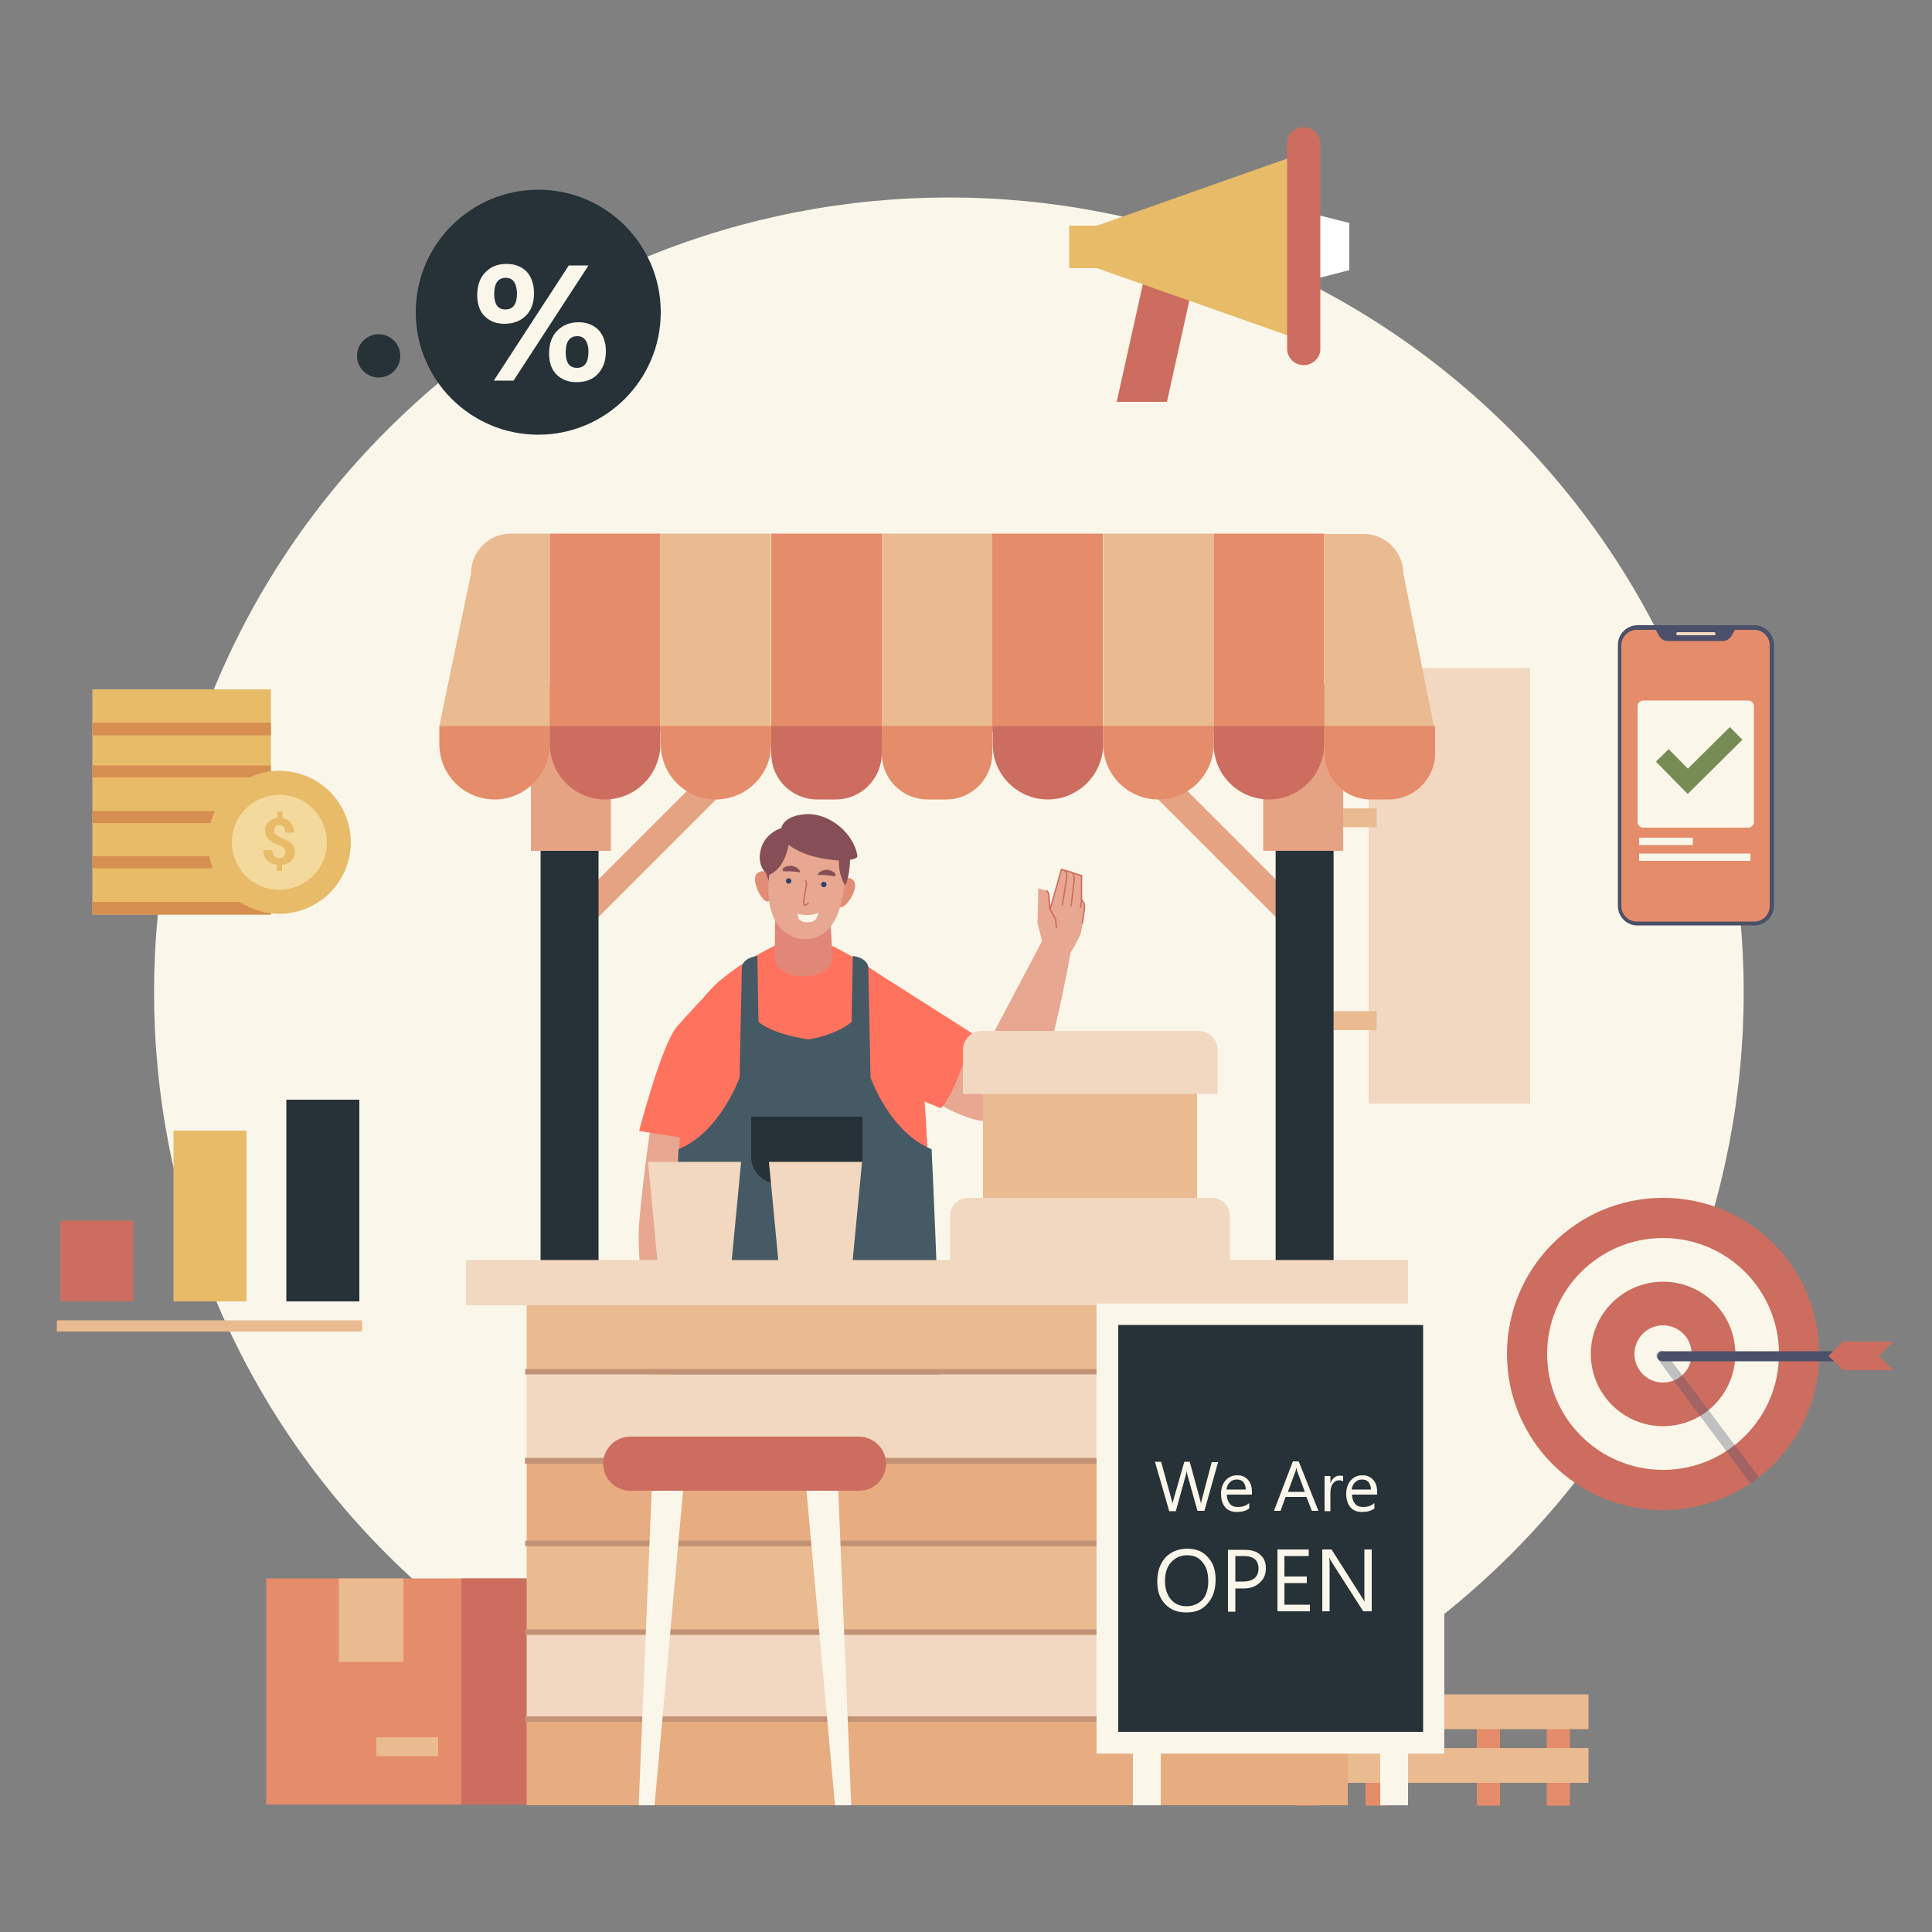 <svg xmlns="http://www.w3.org/2000/svg" xmlns:xlink="http://www.w3.org/1999/xlink" width="400pt" height="400pt" viewBox="0 0 400 400"><rect x="0" y="0" width="400" height="400" fill="#808080" stroke="none"/><defs><filter id="alpha" filterUnits="objectBoundingBox" x="0%" y="0%" width="100%" height="100%"></filter><mask id="mask0"><g filter="url(#alpha)"><rect x="0" y="0" width="400" height="400" style="fill:rgb(0%,0%,0%);fill-opacity:0.329;stroke:none;"></rect></g></mask><clipPath id="clip1"><rect x="0" y="0" width="400" height="400"></rect></clipPath><g id="surface5" clip-path="url(#clip1)"><path style=" stroke:none;fill-rule:nonzero;fill:rgb(29.02%,31.373%,41.176%);fill-opacity:1;" d="M 364.16 305.84 L 344.801 280.078 C 344.48 279.602 343.84 279.52 343.359 279.84 C 342.879 280.16 342.801 280.801 343.121 281.281 L 362.398 307.121 C 363.039 306.719 363.602 306.32 364.16 305.84 Z M 364.16 305.84 "></path></g></defs><g id="surface1"><path style=" stroke:none;fill-rule:nonzero;fill:rgb(98.039%,96.863%,91.765%);fill-opacity:1;" d="M 312.816 89.086 C 248.551 24.82 144.359 24.82 80.094 89.086 C 15.832 153.348 15.832 257.543 80.094 321.805 C 144.359 386.07 248.551 386.07 312.816 321.805 C 377.078 257.543 377.078 153.348 312.816 89.086 Z M 312.816 89.086 "></path><path style=" stroke:none;fill-rule:nonzero;fill:rgb(90.588%,65.49%,56.471%);fill-opacity:1;" d="M 136.238 225.84 C 135.602 225.68 133.121 243.359 132.32 253.359 C 131.52 263.359 136.078 287.441 136.078 287.441 C 136.078 287.441 136.078 290.879 136.719 293.039 C 137.359 295.199 141.281 298.48 141.281 297.922 C 141.281 297.441 144.078 288.398 144.078 288.398 L 142.48 284.641 L 143.121 250.559 L 147.039 232.719 Z M 136.238 225.84 "></path><path style=" stroke:none;fill-rule:nonzero;fill:rgb(100%,44.706%,36.863%);fill-opacity:1;" d="M 149.039 202.961 C 149.039 202.961 143.359 208.879 140.16 212.559 C 136.961 216.238 132.32 234.16 132.32 234.16 L 146.559 236.398 L 151.762 216.238 Z M 149.039 202.961 "></path><path style=" stroke:none;fill-rule:nonzero;fill:rgb(90.588%,65.49%,56.471%);fill-opacity:1;" d="M 192.641 227.52 C 192.641 227.52 202.16 233.762 206.398 231.762 C 210.641 229.762 210 223.602 205.441 218.961 C 200.879 214.398 195.602 211.441 195.602 211.441 Z M 192.641 227.52 "></path><path style=" stroke:none;fill-rule:nonzero;fill:rgb(90.588%,65.49%,56.471%);fill-opacity:1;" d="M 142.961 311.52 C 142.961 311.52 144.641 346.641 144.641 355.281 C 144.641 355.281 148 356.961 154.961 355.281 C 154.961 355.281 159.922 323.762 159.602 309.84 C 154.559 306.48 144.238 302.879 142.961 311.52 Z M 142.961 311.52 "></path><path style=" stroke:none;fill-rule:nonzero;fill:rgb(88.235%,52.941%,46.667%);fill-opacity:1;" d="M 143.281 322.801 C 146.719 323.68 153.359 324.961 159.039 323.359 C 159.441 317.84 159.602 313.039 159.52 309.84 C 159.359 309.762 159.199 309.68 159.121 309.602 L 142.961 311.922 C 142.961 313.039 143.121 317.199 143.281 322.801 Z M 143.281 322.801 "></path><path style=" stroke:none;fill-rule:nonzero;fill:rgb(31.765%,47.059%,63.529%);fill-opacity:1;" d="M 140.961 273.602 C 140.961 273.602 140.32 309.441 141.281 315.441 C 141.602 317.121 160.559 316.398 161.52 315.441 C 162.48 314.48 164.16 288.559 164.16 288.559 C 164.16 288.559 164.16 287.922 166.801 287.199 L 166.801 272 Z M 140.961 273.602 "></path><path style="fill:none;stroke-width:0.518;stroke-linecap:butt;stroke-linejoin:miter;stroke:rgb(15.686%,27.451%,43.137%);stroke-opacity:1;stroke-miterlimit:10;" d="M 184.102 351.602 C 184.102 351.602 183.701 359.102 176.802 361.401 " transform="matrix(0.8,0,0,0.8,0,0)"></path><path style="fill:none;stroke-width:0.518;stroke-linecap:butt;stroke-linejoin:miter;stroke:rgb(15.686%,27.451%,43.137%);stroke-opacity:1;stroke-miterlimit:10;" d="M 204.6 349.302 L 205 357.002 L 207.3 358.599 " transform="matrix(0.8,0,0,0.8,0,0)"></path><path style="fill:none;stroke-width:0.518;stroke-linecap:butt;stroke-linejoin:miter;stroke:rgb(15.686%,27.451%,43.137%);stroke-opacity:1;stroke-miterlimit:10;" d="M 205.601 359.102 C 205.601 359.102 200.801 355.601 195.601 353.101 " transform="matrix(0.8,0,0,0.8,0,0)"></path><path style="fill:none;stroke-width:0.518;stroke-linecap:butt;stroke-linejoin:miter;stroke:rgb(15.686%,27.451%,43.137%);stroke-opacity:1;stroke-miterlimit:10;" d="M 202.1 361.802 C 202.1 361.802 201.299 387.7 198.799 394.6 " transform="matrix(0.8,0,0,0.8,0,0)"></path><path style=" stroke:none;fill-rule:nonzero;fill:rgb(49.412%,60.784%,72.941%);fill-opacity:1;" d="M 139.922 313.84 C 139.922 313.84 152.879 316.078 162.559 313.84 C 162.559 313.84 162.801 316.559 162.559 318.078 C 162.078 319.84 149.602 320.801 139.922 319.039 Z M 139.922 313.84 "></path><path style=" stroke:none;fill-rule:nonzero;fill:rgb(15.686%,27.451%,43.137%);fill-opacity:1;" d="M 140.16 372.16 L 153.602 372.16 C 154.961 372.16 156.078 370.879 155.84 369.52 C 155.602 368.16 155.441 367.199 155.762 366.801 C 156.398 366.16 156.48 364.078 155.922 361.84 C 155.281 359.602 155.68 354.48 155.199 354.238 C 154.719 354 153.68 354.879 152.559 354.48 C 151.441 354.078 150.801 349.84 146.559 350.879 C 142.32 351.84 143.359 354.879 143.359 354.879 C 143.359 354.879 143.121 356.641 142.398 360.238 C 142 362.238 139.602 366 138.32 369.281 C 137.68 370.719 138.641 372.16 140.16 372.16 Z M 140.16 372.16 "></path><path style="fill:none;stroke-width:0.445;stroke-linecap:round;stroke-linejoin:round;stroke:rgb(80.392%,42.745%,37.255%);stroke-opacity:1;stroke-miterlimit:10;" d="M 182.7 413.701 C 182.7 413.701 187.402 411.802 190.498 415.601 " transform="matrix(0.8,0,0,0.8,0,0)"></path><path style=" stroke:none;fill-rule:nonzero;fill:rgb(90.588%,65.49%,56.471%);fill-opacity:1;" d="M 189.359 311.52 C 189.359 311.52 187.68 346.641 187.68 355.281 C 187.68 355.281 184.32 356.961 177.359 355.281 C 177.359 355.281 172.398 323.762 172.719 309.84 C 177.762 306.48 188 302.879 189.359 311.52 Z M 189.359 311.52 "></path><path style=" stroke:none;fill-rule:nonzero;fill:rgb(88.235%,52.941%,46.667%);fill-opacity:1;" d="M 173.281 324.559 C 176.48 325.199 182.16 325.68 188.879 323.441 C 189.039 317.68 189.199 313.281 189.281 311.922 L 172.719 314.32 C 172.879 317.199 173.039 320.719 173.281 324.559 Z M 173.281 324.559 "></path><path style=" stroke:none;fill-rule:nonzero;fill:rgb(31.765%,47.059%,63.529%);fill-opacity:1;" d="M 191.359 273.602 C 191.359 273.602 192 309.441 191.039 315.441 C 190.719 317.121 171.762 316.398 170.801 315.441 C 169.84 314.48 168.16 288.559 168.16 288.559 C 168.16 288.559 168.16 287.922 165.52 287.199 L 165.52 272 Z M 191.359 273.602 "></path><path style="fill:none;stroke-width:0.518;stroke-linecap:butt;stroke-linejoin:miter;stroke:rgb(15.686%,27.451%,43.137%);stroke-opacity:1;stroke-miterlimit:10;" d="M 231.299 351.602 C 231.299 351.602 231.699 359.102 238.599 361.401 " transform="matrix(0.8,0,0,0.8,0,0)"></path><path style="fill:none;stroke-width:0.518;stroke-linecap:butt;stroke-linejoin:miter;stroke:rgb(15.686%,27.451%,43.137%);stroke-opacity:1;stroke-miterlimit:10;" d="M 210.698 349.302 L 210.298 357.002 L 207.998 358.599 " transform="matrix(0.8,0,0,0.8,0,0)"></path><path style="fill:none;stroke-width:0.518;stroke-linecap:butt;stroke-linejoin:miter;stroke:rgb(15.686%,27.451%,43.137%);stroke-opacity:1;stroke-miterlimit:10;" d="M 209.702 359.102 C 209.702 359.102 214.502 355.601 219.702 353.101 " transform="matrix(0.8,0,0,0.8,0,0)"></path><path style="fill:none;stroke-width:0.518;stroke-linecap:butt;stroke-linejoin:miter;stroke:rgb(15.686%,27.451%,43.137%);stroke-opacity:1;stroke-miterlimit:10;" d="M 213.198 361.802 C 213.198 361.802 213.999 387.7 216.499 394.6 " transform="matrix(0.8,0,0,0.8,0,0)"></path><path style=" stroke:none;fill-rule:nonzero;fill:rgb(49.412%,60.784%,72.941%);fill-opacity:1;" d="M 192.32 313.84 C 192.32 313.84 179.359 316.078 169.68 313.84 C 169.68 313.84 169.441 316.559 169.68 318.078 C 170.16 319.84 182.641 320.801 192.32 319.039 Z M 192.32 313.84 "></path><path style=" stroke:none;fill-rule:nonzero;fill:rgb(15.686%,27.451%,43.137%);fill-opacity:1;" d="M 178.32 372.16 L 192.078 372.16 C 193.602 372.16 194.559 370.641 194 369.281 C 192.641 366 190.32 362.238 189.922 360.238 C 189.199 356.641 188.961 354.879 188.961 354.879 C 188.961 354.879 189.922 351.922 185.762 350.879 C 181.52 349.922 180.879 354.078 179.762 354.48 C 178.641 354.879 177.68 354 177.121 354.238 C 176.641 354.48 176.961 359.602 176.398 361.84 C 175.762 364.078 175.922 366.16 176.559 366.801 C 176.961 367.199 176.641 368.238 176.398 369.762 C 176.16 371.121 177.121 372.16 178.32 372.16 Z M 178.32 372.16 "></path><path style="fill:none;stroke-width:0.445;stroke-linecap:round;stroke-linejoin:round;stroke:rgb(80.392%,42.745%,37.255%);stroke-opacity:1;stroke-miterlimit:10;" d="M 232.598 413.701 C 232.598 413.701 227.9 411.802 224.8 415.601 " transform="matrix(0.8,0,0,0.8,0,0)"></path><path style=" stroke:none;fill-rule:nonzero;fill:rgb(100%,44.706%,36.863%);fill-opacity:1;" d="M 171.121 195.281 C 171.121 195.281 185.359 201.602 188.719 209.52 C 192.398 217.121 193.039 269.602 193.039 273.281 C 192.078 275.602 182.078 279.281 168.16 278.559 L 164.48 278.559 C 150.559 279.199 140.559 275.602 139.602 273.281 C 139.602 269.602 140.238 217.199 143.922 209.52 C 147.281 201.52 161.52 195.281 161.52 195.281 Z M 171.121 195.281 "></path><path style=" stroke:none;fill-rule:nonzero;fill:rgb(88.627%,55.294%,45.882%);fill-opacity:1;" d="M 159.762 181.762 C 159.762 181.762 158.48 179.441 156.801 180.801 C 155.121 182.078 158.238 187.922 159.359 186.398 C 160.48 184.801 159.762 181.762 159.762 181.762 Z M 159.762 181.762 "></path><path style=" stroke:none;fill-rule:nonzero;fill:rgb(88.627%,55.294%,45.882%);fill-opacity:1;" d="M 173.602 182.961 C 173.602 182.961 175.121 180.801 176.641 182.238 C 178.238 183.68 174.559 189.199 173.602 187.52 C 172.559 185.84 173.602 182.961 173.602 182.961 Z M 173.602 182.961 "></path><path style=" stroke:none;fill-rule:nonzero;fill:rgb(88.235%,52.941%,46.667%);fill-opacity:1;" d="M 160.48 188.879 L 160.398 198.801 C 160.398 198.801 161.359 202.32 166.641 202.16 C 171.922 202 172.398 198.48 172.398 198.48 L 171.762 187.922 Z M 160.48 188.879 "></path><path style=" stroke:none;fill-rule:nonzero;fill:rgb(90.588%,65.49%,56.471%);fill-opacity:1;" d="M 159.441 179.922 C 159.441 179.922 156.801 192.559 165.68 194.398 C 173.441 195.281 174.719 185.922 175.039 181.039 C 175.359 176.16 173.922 170.961 167.762 170.559 C 161.602 170.16 159.602 177.039 159.441 179.922 Z M 159.441 179.922 "></path><path style=" stroke:none;fill-rule:nonzero;fill:rgb(52.549%,30.98%,34.118%);fill-opacity:1;" d="M 162.238 180.398 C 162.238 180.398 164.641 180.32 165.52 180.641 C 166 180.48 165.039 179.441 164 179.281 C 163.039 179.121 161.441 179.762 162.238 180.398 Z M 162.238 180.398 "></path><path style=" stroke:none;fill-rule:nonzero;fill:rgb(52.549%,30.98%,34.118%);fill-opacity:1;" d="M 172.719 181.441 C 172.719 181.441 170.32 180.961 169.441 181.199 C 168.961 180.961 170.16 180.078 171.121 180.078 C 172.16 180.078 173.602 180.961 172.719 181.441 Z M 172.719 181.441 "></path><path style="fill:none;stroke-width:0.36;stroke-linecap:butt;stroke-linejoin:miter;stroke:rgb(80.392%,42.745%,37.255%);stroke-opacity:1;stroke-miterlimit:10;" d="M 208.398 227.798 C 208.398 227.798 208.799 228.198 208.701 229.199 C 208.501 230.2 207.7 233.701 208.101 234.102 C 208.398 234.502 209.302 233.701 209.302 233.701 " transform="matrix(0.8,0,0,0.8,0,0)"></path><path style=" stroke:none;fill-rule:nonzero;fill:rgb(15.686%,27.451%,43.137%);fill-opacity:1;" d="M 171.121 183.121 C 171.121 183.441 170.879 183.68 170.559 183.68 C 170.238 183.68 170 183.441 170 183.121 C 170 182.801 170.238 182.559 170.559 182.559 C 170.879 182.559 171.121 182.801 171.121 183.121 Z M 171.121 183.121 "></path><path style=" stroke:none;fill-rule:nonzero;fill:rgb(15.686%,27.451%,43.137%);fill-opacity:1;" d="M 163.84 182.398 C 163.84 182.719 163.602 182.961 163.281 182.961 C 162.961 182.961 162.719 182.719 162.719 182.398 C 162.719 182.078 162.961 181.84 163.281 181.84 C 163.602 181.84 163.84 182.078 163.84 182.398 Z M 163.84 182.398 "></path><path style=" stroke:none;fill-rule:nonzero;fill:rgb(98.039%,96.863%,91.765%);fill-opacity:1;" d="M 165.199 189.199 C 165.199 189.199 167.359 189.922 169.441 188.961 C 169.441 188.961 169.281 190.641 167.922 190.879 C 166.559 191.121 165.84 190.719 165.52 190.398 C 165.121 190 165.199 189.199 165.199 189.199 Z M 165.199 189.199 "></path><path style=" stroke:none;fill-rule:nonzero;fill:rgb(52.549%,30.98%,34.118%);fill-opacity:1;" d="M 163.281 174.879 C 163.281 174.879 162.641 179.68 159.281 181.121 L 159.121 182.398 L 158.641 180.801 C 158.641 180.801 156.641 179.281 157.52 175.84 C 158.398 172.398 161.762 171.441 161.762 171.441 C 161.762 171.441 162.16 168.801 166.961 168.559 C 171.762 168.32 176.801 172.559 177.52 177.199 C 177.52 177.84 176 178 176 178 C 176 178 175.922 181.762 174.961 183.281 C 174.961 183.281 173.602 181.441 173.68 178.16 C 173.602 178.16 166.801 177.84 163.281 174.879 Z M 163.281 174.879 "></path><path style=" stroke:none;fill-rule:nonzero;fill:rgb(27.059%,35.294%,39.216%);fill-opacity:1;" d="M 194.16 276.238 C 194.48 271.039 192.879 237.922 192.879 237.922 C 184.238 234.48 180.238 223.121 180.238 223.121 L 179.762 200.078 C 179.281 198.16 176.559 197.922 176.559 197.922 L 176.32 211.602 C 173.039 214.238 168.398 215.039 167.441 215.199 C 166.238 215.039 160.32 214.16 157.039 211.602 L 156.801 197.922 C 156.801 197.922 154.078 198.16 153.602 200.078 L 153.121 223.121 C 153.121 223.121 149.039 234.48 140.48 237.922 C 140.48 237.922 138.879 271.039 139.199 276.238 C 139.199 276.238 138.559 304 138.078 309.359 C 137.602 314.238 163.441 312.719 167.922 312.398 C 172.078 312.719 195.762 314.238 195.359 309.359 C 194.801 304.078 194.16 276.238 194.16 276.238 Z M 194.16 276.238 "></path><path style=" stroke:none;fill-rule:nonzero;fill:rgb(14.902%,19.608%,21.961%);fill-opacity:1;" d="M 172.961 245.121 L 161.199 245.121 C 158.078 245.121 155.52 242.559 155.52 239.441 L 155.52 231.199 L 178.559 231.199 L 178.559 239.52 C 178.641 242.641 176.078 245.121 172.961 245.121 Z M 172.961 245.121 "></path><path style=" stroke:none;fill-rule:nonzero;fill:rgb(100%,44.706%,36.863%);fill-opacity:1;" d="M 180.641 200.801 L 201.359 214 C 201.359 214 198.078 226.16 194.801 229.441 C 194.801 229.441 183.281 224.879 183.281 224.398 C 183.199 223.84 180.16 209.762 180.641 200.801 Z M 180.641 200.801 "></path><path style=" stroke:none;fill-rule:nonzero;fill:rgb(90.588%,65.49%,56.471%);fill-opacity:1;" d="M 202.48 231.762 C 202.48 231.762 208.398 233.762 212.641 229.121 C 216.879 224.559 221.68 197.121 221.68 197.121 L 215.762 194.801 L 201.84 221.199 C 201.84 221.281 197.602 227.84 202.48 231.762 Z M 202.48 231.762 "></path><path style=" stroke:none;fill-rule:nonzero;fill:rgb(90.588%,65.49%,56.471%);fill-opacity:1;" d="M 215.762 194.879 L 214.801 191.121 L 214.961 183.922 C 214.961 183.922 216.078 184.238 216.801 184.398 C 217.441 184.559 217.441 188.16 217.441 188.16 L 219.762 180 L 224 181.281 L 224 186.398 L 224.641 187.84 C 224.641 187.84 224.16 192.078 223.68 193.441 C 223.199 194.719 221.68 197.199 221.68 197.199 C 221.68 197.199 216.879 196.801 215.762 194.879 Z M 215.762 194.879 "></path><path style="fill:none;stroke-width:0.36;stroke-linecap:butt;stroke-linejoin:miter;stroke:rgb(80.392%,42.745%,37.255%);stroke-opacity:1;stroke-miterlimit:10;" d="M 270.898 230.498 C 270.898 230.498 271.602 231.299 271.499 232.002 C 271.401 232.7 271.699 235.2 271.699 235.2 L 273.198 237.9 L 273.398 240.2 " transform="matrix(0.8,0,0,0.8,0,0)"></path><path style="fill:none;stroke-width:0.36;stroke-linecap:butt;stroke-linejoin:miter;stroke:rgb(80.392%,42.745%,37.255%);stroke-opacity:1;stroke-miterlimit:10;" d="M 271.802 235.2 L 274.702 225 C 274.702 225 276.001 225.2 276.099 226.401 C 276.099 227.598 274.902 234.302 274.902 234.302 " transform="matrix(0.8,0,0,0.8,0,0)"></path><path style="fill:none;stroke-width:0.36;stroke-linecap:butt;stroke-linejoin:miter;stroke:rgb(80.392%,42.745%,37.255%);stroke-opacity:1;stroke-miterlimit:10;" d="M 275.498 225.2 L 277.5 225.801 C 277.5 225.801 278.101 226.602 277.998 227.798 C 277.9 228.999 277.202 234.502 277.202 234.502 " transform="matrix(0.8,0,0,0.8,0,0)"></path><path style="fill:none;stroke-width:0.36;stroke-linecap:butt;stroke-linejoin:miter;stroke:rgb(80.392%,42.745%,37.255%);stroke-opacity:1;stroke-miterlimit:10;" d="M 277.598 225.898 L 279.902 226.602 L 279.902 232.9 L 279.6 235 " transform="matrix(0.8,0,0,0.8,0,0)"></path><path style="fill:none;stroke-width:0.36;stroke-linecap:butt;stroke-linejoin:miter;stroke:rgb(80.392%,42.745%,37.255%);stroke-opacity:1;stroke-miterlimit:10;" d="M 279.902 232.9 C 279.902 232.9 280.801 233.701 280.698 234.702 C 280.601 235.698 280.098 238.999 280.098 238.999 " transform="matrix(0.8,0,0,0.8,0,0)"></path><path style="fill:none;stroke-width:0.36;stroke-linecap:butt;stroke-linejoin:miter;stroke:rgb(80.392%,42.745%,37.255%);stroke-opacity:1;stroke-miterlimit:10;" d="M 254.702 272.1 C 254.702 272.1 259.199 274.8 258.999 280.498 " transform="matrix(0.8,0,0,0.8,0,0)"></path><path style=" stroke:none;fill-rule:nonzero;fill:rgb(91.765%,72.941%,56.863%);fill-opacity:1;" d="M 203.52 213.441 L 247.84 213.441 L 247.84 254.641 L 203.52 254.641 Z M 203.52 213.441 "></path><path style=" stroke:none;fill-rule:nonzero;fill:rgb(94.902%,84.706%,75.294%);fill-opacity:1;" d="M 254.641 261.762 L 196.719 261.762 L 196.719 251.762 C 196.719 249.68 198.398 248 200.48 248 L 250.879 248 C 252.961 248 254.641 249.68 254.641 251.762 Z M 254.641 261.762 "></path><path style=" stroke:none;fill-rule:nonzero;fill:rgb(94.902%,84.706%,75.294%);fill-opacity:1;" d="M 252 226.48 L 199.359 226.48 L 199.359 217.359 C 199.359 215.199 201.121 213.441 203.281 213.441 L 248.16 213.441 C 250.32 213.441 252.078 215.199 252.078 217.359 L 252.078 226.48 Z M 252 226.48 "></path><path style=" stroke:none;fill-rule:nonzero;fill:rgb(94.902%,84.706%,75.294%);fill-opacity:1;" d="M 283.359 138.32 L 316.801 138.32 L 316.801 228.48 L 283.359 228.48 Z M 283.359 138.32 "></path><path style=" stroke:none;fill-rule:nonzero;fill:rgb(91.765%,72.941%,56.863%);fill-opacity:1;" d="M 273.359 209.359 L 285.039 209.359 L 285.039 213.281 L 273.359 213.281 Z M 273.359 209.359 "></path><path style=" stroke:none;fill-rule:nonzero;fill:rgb(91.765%,72.941%,56.863%);fill-opacity:1;" d="M 273.359 167.359 L 285.039 167.359 L 285.039 171.281 L 273.359 171.281 Z M 273.359 167.359 "></path><path style=" stroke:none;fill-rule:nonzero;fill:rgb(89.804%,54.902%,41.569%);fill-opacity:1;" d="M 305.762 367.121 L 310.559 367.121 L 310.559 373.84 L 305.762 373.84 Z M 305.762 367.121 "></path><path style=" stroke:none;fill-rule:nonzero;fill:rgb(89.804%,54.902%,41.569%);fill-opacity:1;" d="M 320.238 367.121 L 325.039 367.121 L 325.039 373.84 L 320.238 373.84 Z M 320.238 367.121 "></path><path style=" stroke:none;fill-rule:nonzero;fill:rgb(89.804%,54.902%,41.569%);fill-opacity:1;" d="M 268.238 367.121 L 273.039 367.121 L 273.039 373.84 L 268.238 373.84 Z M 268.238 367.121 "></path><path style=" stroke:none;fill-rule:nonzero;fill:rgb(89.804%,54.902%,41.569%);fill-opacity:1;" d="M 282.719 367.121 L 287.52 367.121 L 287.52 373.84 L 282.719 373.84 Z M 282.719 367.121 "></path><path style=" stroke:none;fill-rule:nonzero;fill:rgb(89.804%,54.902%,41.569%);fill-opacity:1;" d="M 305.762 356 L 310.559 356 L 310.559 362.719 L 305.762 362.719 Z M 305.762 356 "></path><path style=" stroke:none;fill-rule:nonzero;fill:rgb(89.804%,54.902%,41.569%);fill-opacity:1;" d="M 320.238 356 L 325.039 356 L 325.039 362.719 L 320.238 362.719 Z M 320.238 356 "></path><path style=" stroke:none;fill-rule:nonzero;fill:rgb(89.804%,54.902%,41.569%);fill-opacity:1;" d="M 268.238 356 L 273.039 356 L 273.039 362.719 L 268.238 362.719 Z M 268.238 356 "></path><path style=" stroke:none;fill-rule:nonzero;fill:rgb(89.804%,54.902%,41.569%);fill-opacity:1;" d="M 282.719 356 L 287.52 356 L 287.52 362.719 L 282.719 362.719 Z M 282.719 356 "></path><path style=" stroke:none;fill-rule:nonzero;fill:rgb(91.765%,72.941%,56.863%);fill-opacity:1;" d="M 264.32 361.922 L 328.879 361.922 L 328.879 369.121 L 264.32 369.121 Z M 264.32 361.922 "></path><path style=" stroke:none;fill-rule:nonzero;fill:rgb(91.765%,72.941%,56.863%);fill-opacity:1;" d="M 264.32 350.801 L 328.879 350.801 L 328.879 358 L 264.32 358 Z M 264.32 350.801 "></path><path style=" stroke:none;fill-rule:nonzero;fill:rgb(89.804%,54.902%,41.569%);fill-opacity:1;" d="M 55.121 326.801 L 124.16 326.801 L 124.16 373.602 L 55.121 373.602 Z M 55.121 326.801 "></path><path style=" stroke:none;fill-rule:nonzero;fill:rgb(91.765%,72.941%,56.863%);fill-opacity:1;" d="M 70.16 326.801 L 83.52 326.801 L 83.52 344.078 L 70.16 344.078 Z M 70.16 326.801 "></path><path style=" stroke:none;fill-rule:nonzero;fill:rgb(80.392%,42.745%,37.255%);fill-opacity:1;" d="M 95.52 326.801 L 124.16 326.801 L 124.16 373.602 L 95.52 373.602 Z M 95.52 326.801 "></path><path style=" stroke:none;fill-rule:nonzero;fill:rgb(91.765%,72.941%,56.863%);fill-opacity:1;" d="M 77.922 359.68 L 90.719 359.68 L 90.719 363.602 L 77.922 363.602 Z M 77.922 359.68 "></path><path style=" stroke:none;fill-rule:nonzero;fill:rgb(90.196%,63.922%,51.765%);fill-opacity:1;" d="M 150.047 155.934 L 153.949 159.836 L 122.555 191.234 L 118.652 187.328 Z M 150.047 155.934 "></path><path style=" stroke:none;fill-rule:nonzero;fill:rgb(14.902%,19.608%,21.961%);fill-opacity:1;" d="M 111.922 141.922 L 123.922 141.922 L 123.922 277.922 L 111.922 277.922 Z M 111.922 141.922 "></path><path style=" stroke:none;fill-rule:nonzero;fill:rgb(90.196%,63.922%,51.765%);fill-opacity:1;" d="M 109.922 141.922 L 126.48 141.922 L 126.48 176.16 L 109.922 176.16 Z M 109.922 141.922 "></path><path style=" stroke:none;fill-rule:nonzero;fill:rgb(90.196%,63.922%,51.765%);fill-opacity:1;" d="M 269.445 187.379 L 265.543 191.281 L 234.148 159.887 L 238.051 155.984 Z M 269.445 187.379 "></path><path style=" stroke:none;fill-rule:nonzero;fill:rgb(14.902%,19.608%,21.961%);fill-opacity:1;" d="M 276.105 277.848 L 264.105 277.848 L 264.105 141.848 L 276.105 141.848 Z M 276.105 277.848 "></path><path style=" stroke:none;fill-rule:nonzero;fill:rgb(90.196%,63.922%,51.765%);fill-opacity:1;" d="M 278.09 176.152 L 261.531 176.152 L 261.531 141.914 L 278.09 141.914 Z M 278.09 176.152 "></path><path style=" stroke:none;fill-rule:nonzero;fill:rgb(91.765%,72.941%,56.863%);fill-opacity:1;" d="M 113.84 151.602 L 90.961 150.32 L 97.52 118.719 C 97.52 114.16 101.199 110.48 105.762 110.48 L 113.84 110.48 Z M 113.84 151.602 "></path><path style=" stroke:none;fill-rule:nonzero;fill:rgb(91.765%,72.941%,56.863%);fill-opacity:1;" d="M 297.121 151.602 L 274.238 151.602 L 274.238 110.559 L 282.32 110.559 C 286.879 110.559 290.559 114.238 290.559 118.801 Z M 297.121 151.602 "></path><path style=" stroke:none;fill-rule:nonzero;fill:rgb(89.804%,54.902%,41.569%);fill-opacity:1;" d="M 113.84 110.48 L 136.719 110.48 L 136.719 151.52 L 113.84 151.52 Z M 113.84 110.48 "></path><path style=" stroke:none;fill-rule:nonzero;fill:rgb(91.765%,72.941%,56.863%);fill-opacity:1;" d="M 136.719 110.48 L 159.602 110.48 L 159.602 151.52 L 136.719 151.52 Z M 136.719 110.48 "></path><path style=" stroke:none;fill-rule:nonzero;fill:rgb(89.804%,54.902%,41.569%);fill-opacity:1;" d="M 159.68 110.48 L 182.559 110.48 L 182.559 151.52 L 159.68 151.52 Z M 159.68 110.48 "></path><path style=" stroke:none;fill-rule:nonzero;fill:rgb(91.765%,72.941%,56.863%);fill-opacity:1;" d="M 182.559 110.48 L 205.441 110.48 L 205.441 151.52 L 182.559 151.52 Z M 182.559 110.48 "></path><path style=" stroke:none;fill-rule:nonzero;fill:rgb(89.804%,54.902%,41.569%);fill-opacity:1;" d="M 205.441 110.48 L 228.32 110.48 L 228.32 151.52 L 205.441 151.52 Z M 205.441 110.48 "></path><path style=" stroke:none;fill-rule:nonzero;fill:rgb(91.765%,72.941%,56.863%);fill-opacity:1;" d="M 228.398 110.48 L 251.281 110.48 L 251.281 151.52 L 228.398 151.52 Z M 228.398 110.48 "></path><path style=" stroke:none;fill-rule:nonzero;fill:rgb(89.804%,54.902%,41.569%);fill-opacity:1;" d="M 251.281 110.48 L 274.16 110.48 L 274.16 151.52 L 251.281 151.52 Z M 251.281 110.48 "></path><path style=" stroke:none;fill-rule:nonzero;fill:rgb(89.804%,54.902%,41.569%);fill-opacity:1;" d="M 102.398 165.52 C 96.078 165.52 90.961 160.398 90.961 154.078 L 90.961 150.32 L 113.84 150.32 L 113.84 154.078 C 113.84 160.32 108.719 165.52 102.398 165.52 Z M 102.398 165.52 "></path><path style=" stroke:none;fill-rule:nonzero;fill:rgb(89.804%,54.902%,41.569%);fill-opacity:1;" d="M 287.602 165.52 L 283.762 165.52 C 278.48 165.52 274.238 161.281 274.238 156 L 274.238 150.32 L 297.121 150.32 L 297.121 156 C 297.121 161.199 292.801 165.52 287.602 165.52 Z M 287.602 165.52 "></path><path style=" stroke:none;fill-rule:nonzero;fill:rgb(80.392%,42.745%,37.255%);fill-opacity:1;" d="M 125.281 165.52 C 118.961 165.52 113.84 160.398 113.84 154.078 L 113.84 150.32 L 136.719 150.32 L 136.719 154.078 C 136.719 160.32 131.602 165.52 125.281 165.52 Z M 125.281 165.52 "></path><path style=" stroke:none;fill-rule:nonzero;fill:rgb(89.804%,54.902%,41.569%);fill-opacity:1;" d="M 148.238 165.52 C 141.922 165.52 136.801 160.398 136.801 154.078 L 136.801 150.32 L 159.68 150.32 L 159.68 154.078 C 159.68 160.32 154.559 165.52 148.238 165.52 Z M 148.238 165.52 "></path><path style=" stroke:none;fill-rule:nonzero;fill:rgb(80.392%,42.745%,37.255%);fill-opacity:1;" d="M 173.039 165.52 L 169.199 165.52 C 163.922 165.52 159.68 161.281 159.68 156 L 159.68 150.32 L 182.559 150.32 L 182.559 156 C 182.559 161.199 178.32 165.52 173.039 165.52 Z M 173.039 165.52 "></path><path style=" stroke:none;fill-rule:nonzero;fill:rgb(89.804%,54.902%,41.569%);fill-opacity:1;" d="M 195.922 165.52 L 192.078 165.52 C 186.801 165.52 182.559 161.281 182.559 156 L 182.559 150.32 L 205.441 150.32 L 205.441 156 C 205.441 161.199 201.199 165.52 195.922 165.52 Z M 195.922 165.52 "></path><path style=" stroke:none;fill-rule:nonzero;fill:rgb(80.392%,42.745%,37.255%);fill-opacity:1;" d="M 216.961 165.52 C 210.641 165.52 205.52 160.398 205.52 154.078 L 205.52 150.32 L 228.398 150.32 L 228.398 154.078 C 228.398 160.32 223.281 165.52 216.961 165.52 Z M 216.961 165.52 "></path><path style=" stroke:none;fill-rule:nonzero;fill:rgb(89.804%,54.902%,41.569%);fill-opacity:1;" d="M 239.84 165.52 C 233.52 165.52 228.398 160.398 228.398 154.078 L 228.398 150.32 L 251.281 150.32 L 251.281 154.078 C 251.281 160.32 246.16 165.52 239.84 165.52 Z M 239.84 165.52 "></path><path style=" stroke:none;fill-rule:nonzero;fill:rgb(80.392%,42.745%,37.255%);fill-opacity:1;" d="M 262.719 165.52 C 256.398 165.52 251.281 160.398 251.281 154.078 L 251.281 150.32 L 274.16 150.32 L 274.16 154.078 C 274.16 160.32 269.039 165.52 262.719 165.52 Z M 262.719 165.52 "></path><path style=" stroke:none;fill-rule:nonzero;fill:rgb(91.765%,72.941%,56.863%);fill-opacity:1;" d="M 109.039 266.719 L 279.039 266.719 L 279.039 284.559 L 109.039 284.559 Z M 109.039 266.719 "></path><path style=" stroke:none;fill-rule:nonzero;fill:rgb(94.902%,84.706%,75.294%);fill-opacity:1;" d="M 109.039 284.559 L 279.039 284.559 L 279.039 302.398 L 109.039 302.398 Z M 109.039 284.559 "></path><path style=" stroke:none;fill-rule:nonzero;fill:rgb(94.902%,84.706%,75.294%);fill-opacity:1;" d="M 109.039 338.078 L 279.039 338.078 L 279.039 355.922 L 109.039 355.922 Z M 109.039 338.078 "></path><path style=" stroke:none;fill-rule:nonzero;fill:rgb(90.588%,67.451%,50.196%);fill-opacity:1;" d="M 109.039 355.922 L 279.039 355.922 L 279.039 373.762 L 109.039 373.762 Z M 109.039 355.922 "></path><path style=" stroke:none;fill-rule:nonzero;fill:rgb(91.765%,72.941%,56.863%);fill-opacity:1;" d="M 109.039 320.078 L 279.039 320.078 L 279.039 337.922 L 109.039 337.922 Z M 109.039 320.078 "></path><path style=" stroke:none;fill-rule:nonzero;fill:rgb(90.588%,67.451%,50.196%);fill-opacity:1;" d="M 109.039 302.398 L 279.039 302.398 L 279.039 320.238 L 109.039 320.238 Z M 109.039 302.398 "></path><path style=" stroke:none;fill-rule:nonzero;fill:rgb(76.471%,57.255%,46.275%);fill-opacity:1;" d="M 108.719 283.441 L 278.719 283.441 L 278.719 284.559 L 108.719 284.559 Z M 108.719 283.441 "></path><path style=" stroke:none;fill-rule:nonzero;fill:rgb(76.471%,57.255%,46.275%);fill-opacity:1;" d="M 108.719 301.84 L 278.719 301.84 L 278.719 302.961 L 108.719 302.961 Z M 108.719 301.84 "></path><path style=" stroke:none;fill-rule:nonzero;fill:rgb(76.471%,57.255%,46.275%);fill-opacity:1;" d="M 108.719 301.922 L 278.719 301.922 L 278.719 303.039 L 108.719 303.039 Z M 108.719 301.922 "></path><path style=" stroke:none;fill-rule:nonzero;fill:rgb(76.471%,57.255%,46.275%);fill-opacity:1;" d="M 108.719 318.961 L 278.719 318.961 L 278.719 320.078 L 108.719 320.078 Z M 108.719 318.961 "></path><path style=" stroke:none;fill-rule:nonzero;fill:rgb(76.471%,57.255%,46.275%);fill-opacity:1;" d="M 108.719 337.359 L 278.719 337.359 L 278.719 338.48 L 108.719 338.48 Z M 108.719 337.359 "></path><path style=" stroke:none;fill-rule:nonzero;fill:rgb(76.471%,57.255%,46.275%);fill-opacity:1;" d="M 108.719 355.359 L 278.719 355.359 L 278.719 356.48 L 108.719 356.48 Z M 108.719 355.359 "></path><path style=" stroke:none;fill-rule:nonzero;fill:rgb(94.902%,84.706%,75.294%);fill-opacity:1;" d="M 96.48 260.879 L 291.52 260.879 L 291.52 270.238 L 96.48 270.238 Z M 96.48 260.879 "></path><path style=" stroke:none;fill-rule:nonzero;fill:rgb(98.039%,96.863%,91.765%);fill-opacity:1;" d="M 299.02 269.875 L 299.02 363.074 L 227.02 363.074 L 227.02 269.875 Z M 299.02 269.875 "></path><path style=" stroke:none;fill-rule:nonzero;fill:rgb(14.902%,19.608%,21.961%);fill-opacity:1;" d="M 231.52 274.32 L 294.641 274.32 L 294.641 358.559 L 231.52 358.559 Z M 231.52 274.32 "></path><path style=" stroke:none;fill-rule:nonzero;fill:rgb(98.039%,96.863%,91.765%);fill-opacity:1;" d="M 245.602 333.84 C 243.762 333.84 242.32 333.281 241.199 332.078 C 240.078 330.879 239.602 329.359 239.602 327.441 C 239.602 325.359 240.16 323.762 241.281 322.48 C 242.398 321.281 243.922 320.641 245.84 320.641 C 247.602 320.641 249.039 321.199 250.078 322.398 C 251.199 323.602 251.68 325.121 251.68 327.039 C 251.68 329.121 251.121 330.801 250 332 C 248.961 333.281 247.52 333.84 245.602 333.84 Z M 245.762 322 C 244.398 322 243.359 322.48 242.48 323.441 C 241.602 324.398 241.199 325.68 241.199 327.281 C 241.199 328.879 241.602 330.16 242.398 331.121 C 243.199 332.078 244.32 332.559 245.602 332.559 C 247.039 332.559 248.078 332.078 248.961 331.199 C 249.762 330.32 250.16 328.961 250.16 327.359 C 250.16 325.68 249.762 324.32 248.961 323.441 C 248.16 322.398 247.121 322 245.762 322 Z M 245.762 322 "></path><path style=" stroke:none;fill-rule:nonzero;fill:rgb(98.039%,96.863%,91.765%);fill-opacity:1;" d="M 255.762 328.801 L 255.762 333.68 L 254.238 333.68 L 254.238 320.879 L 257.762 320.879 C 259.121 320.879 260.16 321.199 260.961 321.922 C 261.762 322.641 262.078 323.52 262.078 324.719 C 262.078 325.922 261.68 326.961 260.801 327.68 C 260 328.48 258.801 328.879 257.441 328.879 L 255.762 328.879 Z M 255.762 322.16 L 255.762 327.441 L 257.359 327.441 C 258.398 327.441 259.199 327.199 259.762 326.719 C 260.32 326.238 260.559 325.602 260.559 324.719 C 260.559 323.039 259.52 322.16 257.52 322.16 Z M 255.762 322.16 "></path><path style=" stroke:none;fill-rule:nonzero;fill:rgb(98.039%,96.863%,91.765%);fill-opacity:1;" d="M 271.281 333.602 L 264.48 333.602 L 264.48 320.801 L 270.961 320.801 L 270.961 322.16 L 265.922 322.16 L 265.922 326.398 L 270.559 326.398 L 270.559 327.762 L 265.922 327.762 L 265.922 332.238 L 271.199 332.238 L 271.199 333.602 Z M 271.281 333.602 "></path><path style=" stroke:none;fill-rule:nonzero;fill:rgb(98.039%,96.863%,91.765%);fill-opacity:1;" d="M 284.078 333.602 L 282.238 333.602 L 275.68 323.359 C 275.52 323.121 275.359 322.801 275.281 322.559 L 275.199 322.559 C 275.281 322.801 275.281 323.441 275.281 324.32 L 275.281 333.602 L 273.762 333.602 L 273.762 320.801 L 275.68 320.801 L 282.078 330.879 C 282.32 331.281 282.559 331.602 282.559 331.762 C 282.48 331.359 282.48 330.801 282.48 329.84 L 282.48 320.801 L 284 320.801 L 284 333.602 Z M 284.078 333.602 "></path><path style=" stroke:none;fill-rule:nonzero;fill:rgb(98.039%,96.863%,91.765%);fill-opacity:1;" d="M 252.238 302.559 L 249.359 312.801 L 247.922 312.801 L 245.84 305.359 C 245.762 305.039 245.68 304.719 245.68 304.32 C 245.68 304.641 245.602 305.039 245.52 305.359 L 243.441 312.879 L 242.078 312.879 L 239.121 302.641 L 240.398 302.641 L 242.559 310.48 C 242.641 310.801 242.719 311.121 242.719 311.52 C 242.719 311.281 242.801 310.961 242.961 310.48 L 245.199 302.641 L 246.32 302.641 L 248.48 310.559 C 248.559 310.801 248.641 311.121 248.641 311.52 C 248.641 311.281 248.719 310.961 248.801 310.559 L 250.879 302.719 L 252.238 302.719 Z M 252.238 302.559 "></path><path style=" stroke:none;fill-rule:nonzero;fill:rgb(98.039%,96.863%,91.765%);fill-opacity:1;" d="M 259.121 309.441 L 254 309.441 C 254 310.238 254.238 310.879 254.641 311.359 C 255.039 311.84 255.602 312 256.398 312 C 257.199 312 258 311.762 258.641 311.199 L 258.641 312.32 C 258 312.801 257.121 313.039 256.078 313.039 C 255.039 313.039 254.238 312.719 253.68 312.078 C 253.121 311.441 252.801 310.48 252.801 309.281 C 252.801 308.16 253.121 307.199 253.762 306.48 C 254.398 305.762 255.199 305.441 256.16 305.441 C 257.121 305.441 257.84 305.762 258.398 306.398 C 258.961 307.039 259.199 307.84 259.199 308.961 L 259.199 309.441 Z M 257.922 308.48 C 257.922 307.84 257.762 307.281 257.441 306.879 C 257.121 306.48 256.641 306.32 256.078 306.32 C 255.52 306.32 255.039 306.48 254.641 306.879 C 254.238 307.281 254 307.762 253.922 308.398 L 257.922 308.398 Z M 257.922 308.48 "></path><path style=" stroke:none;fill-rule:nonzero;fill:rgb(98.039%,96.863%,91.765%);fill-opacity:1;" d="M 272.961 312.801 L 271.602 312.801 L 270.48 309.922 L 266.16 309.922 L 265.121 312.801 L 263.762 312.801 L 267.68 302.559 L 268.879 302.559 Z M 270.16 308.879 L 268.559 304.559 C 268.48 304.398 268.48 304.16 268.398 303.84 C 268.32 304.16 268.32 304.32 268.238 304.559 L 266.641 308.879 Z M 270.16 308.879 "></path><path style=" stroke:none;fill-rule:nonzero;fill:rgb(98.039%,96.863%,91.765%);fill-opacity:1;" d="M 278.078 306.719 C 277.84 306.559 277.602 306.48 277.199 306.48 C 276.719 306.48 276.32 306.719 275.922 307.199 C 275.602 307.68 275.441 308.32 275.441 309.121 L 275.441 312.879 L 274.238 312.879 L 274.238 305.602 L 275.441 305.602 L 275.441 307.121 C 275.602 306.641 275.84 306.238 276.238 305.922 C 276.641 305.602 276.961 305.52 277.359 305.52 C 277.68 305.52 277.922 305.52 278.078 305.602 Z M 278.078 306.719 "></path><path style=" stroke:none;fill-rule:nonzero;fill:rgb(98.039%,96.863%,91.765%);fill-opacity:1;" d="M 285.039 309.441 L 279.922 309.441 C 279.922 310.238 280.16 310.879 280.559 311.359 C 280.961 311.84 281.52 312 282.32 312 C 283.121 312 283.922 311.762 284.559 311.199 L 284.559 312.32 C 283.922 312.801 283.039 313.039 282 313.039 C 280.961 313.039 280.16 312.719 279.602 312.078 C 279.039 311.441 278.719 310.48 278.719 309.281 C 278.719 308.16 279.039 307.199 279.68 306.48 C 280.32 305.762 281.121 305.441 282.078 305.441 C 283.039 305.441 283.762 305.762 284.32 306.398 C 284.879 307.039 285.121 307.84 285.121 308.961 L 285.121 309.441 Z M 283.84 308.48 C 283.84 307.84 283.68 307.281 283.359 306.879 C 283.039 306.48 282.559 306.32 282 306.32 C 281.441 306.32 280.961 306.48 280.559 306.879 C 280.16 307.281 279.922 307.762 279.84 308.398 L 283.84 308.398 Z M 283.84 308.48 "></path><path style=" stroke:none;fill-rule:nonzero;fill:rgb(98.039%,96.863%,91.765%);fill-opacity:1;" d="M 234.559 360.961 L 240.32 360.961 L 240.32 373.762 L 234.559 373.762 Z M 234.559 360.961 "></path><path style=" stroke:none;fill-rule:nonzero;fill:rgb(98.039%,96.863%,91.765%);fill-opacity:1;" d="M 285.762 360.961 L 291.52 360.961 L 291.52 373.762 L 285.762 373.762 Z M 285.762 360.961 "></path><path style=" stroke:none;fill-rule:nonzero;fill:rgb(98.039%,96.863%,91.765%);fill-opacity:1;" d="M 166.719 305.84 L 172.879 373.762 L 176.238 373.762 L 173.441 305.84 Z M 166.719 305.84 "></path><path style=" stroke:none;fill-rule:nonzero;fill:rgb(98.039%,96.863%,91.765%);fill-opacity:1;" d="M 141.68 305.84 L 135.52 373.762 L 132.238 373.762 L 135.039 305.84 Z M 141.68 305.84 "></path><path style=" stroke:none;fill-rule:nonzero;fill:rgb(80.392%,42.745%,37.255%);fill-opacity:1;" d="M 177.84 308.641 L 130.48 308.641 C 127.441 308.641 124.879 306.16 124.879 303.039 C 124.879 300 127.359 297.441 130.48 297.441 L 177.84 297.441 C 180.879 297.441 183.441 299.922 183.441 303.039 C 183.441 306.16 180.961 308.641 177.84 308.641 Z M 177.84 308.641 "></path><path style=" stroke:none;fill-rule:nonzero;fill:rgb(80.392%,42.745%,37.255%);fill-opacity:1;" d="M 376.641 280.32 C 376.641 298.168 362.168 312.641 344.32 312.641 C 326.469 312.641 312 298.168 312 280.32 C 312 262.469 326.469 248 344.32 248 C 362.168 248 376.641 262.469 376.641 280.32 Z M 376.641 280.32 "></path><path style=" stroke:none;fill-rule:nonzero;fill:rgb(98.039%,96.863%,91.765%);fill-opacity:1;" d="M 368.32 280.32 C 368.32 293.574 357.574 304.32 344.32 304.32 C 331.066 304.32 320.32 293.574 320.32 280.32 C 320.32 267.066 331.066 256.32 344.32 256.32 C 357.574 256.32 368.32 267.066 368.32 280.32 Z M 368.32 280.32 "></path><path style=" stroke:none;fill-rule:nonzero;fill:rgb(80.392%,42.745%,37.255%);fill-opacity:1;" d="M 359.281 280.32 C 359.281 288.582 352.582 295.281 344.32 295.281 C 336.059 295.281 329.359 288.582 329.359 280.32 C 329.359 272.059 336.059 265.359 344.32 265.359 C 352.582 265.359 359.281 272.059 359.281 280.32 Z M 359.281 280.32 "></path><path style=" stroke:none;fill-rule:nonzero;fill:rgb(98.039%,96.863%,91.765%);fill-opacity:1;" d="M 350.238 280.32 C 350.238 283.602 347.602 286.238 344.32 286.238 C 341.039 286.238 338.398 283.602 338.398 280.32 C 338.398 277.039 341.039 274.398 344.32 274.398 C 347.602 274.398 350.238 277.039 350.238 280.32 Z M 350.238 280.32 "></path><use xlink:href="#surface5" mask="url(#mask0)"></use><path style=" stroke:none;fill-rule:nonzero;fill:rgb(29.02%,31.373%,41.176%);fill-opacity:1;" d="M 384.078 281.84 L 344.16 281.84 C 343.602 281.84 343.121 281.359 343.121 280.801 C 343.121 280.238 343.602 279.762 344.16 279.762 L 384.078 279.762 C 384.641 279.762 385.121 280.238 385.121 280.801 C 385.121 281.359 384.641 281.84 384.078 281.84 Z M 384.078 281.84 "></path><path style=" stroke:none;fill-rule:nonzero;fill:rgb(80.392%,42.745%,37.255%);fill-opacity:1;" d="M 392 277.762 L 381.602 277.762 L 378.641 280.641 L 378.559 280.641 L 378.641 280.719 L 378.559 280.801 L 378.641 280.801 L 381.602 283.68 L 392 283.68 L 389.039 280.719 Z M 392 277.762 "></path><path style=" stroke:none;fill-rule:nonzero;fill:rgb(80.392%,42.745%,37.255%);fill-opacity:1;" d="M 12.48 252.719 L 27.602 252.719 L 27.602 269.441 L 12.48 269.441 Z M 12.48 252.719 "></path><path style=" stroke:none;fill-rule:nonzero;fill:rgb(90.588%,73.333%,40.784%);fill-opacity:1;" d="M 35.922 234.078 L 51.039 234.078 L 51.039 269.441 L 35.922 269.441 Z M 35.922 234.078 "></path><path style=" stroke:none;fill-rule:nonzero;fill:rgb(14.902%,19.608%,21.961%);fill-opacity:1;" d="M 59.281 227.68 L 74.398 227.68 L 74.398 269.441 L 59.281 269.441 Z M 59.281 227.68 "></path><path style=" stroke:none;fill-rule:nonzero;fill:rgb(91.765%,72.941%,56.863%);fill-opacity:1;" d="M 11.762 273.359 L 74.961 273.359 L 74.961 275.68 L 11.762 275.68 Z M 11.762 273.359 "></path><path style=" stroke:none;fill-rule:nonzero;fill:rgb(90.588%,73.333%,40.784%);fill-opacity:1;" d="M 19.121 151.52 L 56.078 151.52 L 56.078 161.121 L 19.121 161.121 Z M 19.121 151.52 "></path><path style=" stroke:none;fill-rule:nonzero;fill:rgb(83.922%,56.078%,31.373%);fill-opacity:1;" d="M 19.121 158.48 L 56.078 158.48 L 56.078 161.121 L 19.121 161.121 Z M 19.121 158.48 "></path><path style=" stroke:none;fill-rule:nonzero;fill:rgb(90.588%,73.333%,40.784%);fill-opacity:1;" d="M 19.121 142.719 L 56.078 142.719 L 56.078 152.32 L 19.121 152.32 Z M 19.121 142.719 "></path><path style=" stroke:none;fill-rule:nonzero;fill:rgb(83.922%,56.078%,31.373%);fill-opacity:1;" d="M 19.121 149.602 L 56.078 149.602 L 56.078 152.238 L 19.121 152.238 Z M 19.121 149.602 "></path><path style=" stroke:none;fill-rule:nonzero;fill:rgb(90.588%,73.333%,40.784%);fill-opacity:1;" d="M 19.121 160.961 L 56.078 160.961 L 56.078 170.559 L 19.121 170.559 Z M 19.121 160.961 "></path><path style=" stroke:none;fill-rule:nonzero;fill:rgb(83.922%,56.078%,31.373%);fill-opacity:1;" d="M 19.121 167.922 L 56.078 167.922 L 56.078 170.559 L 19.121 170.559 Z M 19.121 167.922 "></path><path style=" stroke:none;fill-rule:nonzero;fill:rgb(90.588%,73.333%,40.784%);fill-opacity:1;" d="M 19.121 170.398 L 56.078 170.398 L 56.078 180 L 19.121 180 Z M 19.121 170.398 "></path><path style=" stroke:none;fill-rule:nonzero;fill:rgb(83.922%,56.078%,31.373%);fill-opacity:1;" d="M 19.121 177.281 L 56.078 177.281 L 56.078 179.922 L 19.121 179.922 Z M 19.121 177.281 "></path><path style=" stroke:none;fill-rule:nonzero;fill:rgb(90.588%,73.333%,40.784%);fill-opacity:1;" d="M 19.121 179.762 L 56.078 179.762 L 56.078 189.359 L 19.121 189.359 Z M 19.121 179.762 "></path><path style=" stroke:none;fill-rule:nonzero;fill:rgb(83.922%,56.078%,31.373%);fill-opacity:1;" d="M 19.121 186.719 L 56.078 186.719 L 56.078 189.359 L 19.121 189.359 Z M 19.121 186.719 "></path><path style=" stroke:none;fill-rule:nonzero;fill:rgb(90.588%,73.333%,40.784%);fill-opacity:1;" d="M 61.211 159.977 C 53.254 158.113 45.289 163.051 43.426 171.008 C 41.559 178.969 46.5 186.93 54.457 188.797 C 62.414 190.66 70.379 185.723 72.242 177.766 C 74.109 169.805 69.168 161.844 61.211 159.977 Z M 61.211 159.977 "></path><path style=" stroke:none;fill-rule:nonzero;fill:rgb(95.686%,85.098%,61.176%);fill-opacity:1;" d="M 59.984 164.793 C 54.684 163.605 49.422 166.941 48.234 172.242 C 47.047 177.547 50.383 182.809 55.684 183.996 C 60.988 185.184 66.25 181.848 67.438 176.543 C 68.625 171.242 65.289 165.98 59.984 164.793 Z M 59.984 164.793 "></path><path style=" stroke:none;fill-rule:nonzero;fill:rgb(90.588%,73.333%,40.784%);fill-opacity:1;" d="M 59.121 176.48 C 59.121 176.16 59.039 175.84 58.801 175.602 C 58.559 175.359 58.238 175.199 57.762 174.961 C 56.801 174.641 56.078 174.238 55.602 173.762 C 55.121 173.359 54.879 172.719 54.879 171.922 C 54.879 171.199 55.121 170.559 55.602 170.16 C 56.078 169.68 56.719 169.441 57.441 169.359 L 57.441 168 L 58.48 168 L 58.48 169.441 C 59.281 169.52 59.84 169.84 60.238 170.398 C 60.641 170.961 60.879 171.602 60.879 172.398 L 59.039 172.398 C 59.039 171.922 58.961 171.52 58.719 171.199 C 58.48 170.961 58.238 170.801 57.84 170.801 C 57.441 170.801 57.199 170.879 57.039 171.121 C 56.879 171.359 56.801 171.602 56.801 172 C 56.801 172.32 56.879 172.641 57.121 172.801 C 57.281 173.039 57.68 173.199 58.16 173.441 C 59.121 173.84 59.84 174.238 60.32 174.641 C 60.801 175.039 61.039 175.68 61.039 176.398 C 61.039 177.121 60.801 177.762 60.32 178.238 C 59.84 178.719 59.199 178.961 58.398 179.039 L 58.398 180.32 L 57.359 180.32 L 57.359 179.039 C 56.559 178.961 55.922 178.641 55.359 178.16 C 54.801 177.68 54.559 176.961 54.559 176 L 56.398 176 C 56.398 176.559 56.559 176.961 56.801 177.281 C 57.039 177.52 57.441 177.68 57.84 177.68 C 58.238 177.68 58.559 177.602 58.719 177.359 C 58.879 177.121 59.121 176.801 59.121 176.48 Z M 59.121 176.48 "></path><path style=" stroke:none;fill-rule:nonzero;fill:rgb(14.902%,19.608%,21.961%);fill-opacity:1;" d="M 136.801 64.641 C 136.801 78.645 125.445 90 111.441 90 C 97.434 90 86.078 78.645 86.078 64.641 C 86.078 50.633 97.434 39.281 111.441 39.281 C 125.445 39.281 136.801 50.633 136.801 64.641 Z M 136.801 64.641 "></path><path style=" stroke:none;fill-rule:nonzero;fill:rgb(14.902%,19.608%,21.961%);fill-opacity:1;" d="M 82.879 73.68 C 82.879 76.152 80.875 78.16 78.398 78.16 C 75.926 78.16 73.922 76.152 73.922 73.68 C 73.922 71.207 75.926 69.199 78.398 69.199 C 80.875 69.199 82.879 71.207 82.879 73.68 Z M 82.879 73.68 "></path><path style=" stroke:none;fill-rule:nonzero;fill:rgb(98.039%,96.863%,91.765%);fill-opacity:1;" d="M 104.398 67.039 C 102.719 67.039 101.359 66.48 100.32 65.441 C 99.281 64.398 98.801 62.879 98.801 61.121 C 98.801 59.121 99.359 57.52 100.48 56.398 C 101.602 55.199 103.039 54.641 104.879 54.641 C 106.641 54.641 108 55.199 109.039 56.238 C 110 57.281 110.559 58.801 110.559 60.719 C 110.559 62.719 110 64.238 108.879 65.359 C 107.762 66.48 106.238 67.039 104.398 67.039 Z M 121.84 54.961 L 106.32 78.801 L 102.238 78.801 L 117.762 54.961 Z M 104.719 57.52 C 103.121 57.52 102.32 58.641 102.32 60.879 C 102.32 63.039 103.121 64.078 104.641 64.078 C 106.238 64.078 107.039 62.961 107.039 60.719 C 106.961 58.641 106.238 57.52 104.719 57.52 Z M 119.281 79.121 C 117.602 79.121 116.238 78.559 115.199 77.52 C 114.16 76.48 113.68 74.961 113.68 73.199 C 113.68 71.199 114.238 69.602 115.359 68.48 C 116.48 67.359 117.922 66.719 119.762 66.719 C 121.52 66.719 122.879 67.281 123.922 68.32 C 124.879 69.359 125.441 70.801 125.441 72.719 C 125.441 74.719 124.879 76.238 123.762 77.441 C 122.641 78.641 121.121 79.121 119.281 79.121 Z M 119.52 69.602 C 117.922 69.602 117.121 70.719 117.121 72.961 C 117.121 75.121 117.922 76.16 119.441 76.16 C 121.039 76.16 121.84 75.039 121.84 72.801 C 121.84 71.762 121.602 70.961 121.199 70.398 C 120.801 69.84 120.238 69.602 119.52 69.602 Z M 119.52 69.602 "></path><path style=" stroke:none;fill-rule:nonzero;fill:rgb(80.392%,42.745%,37.255%);fill-opacity:1;" d="M 247.039 58.641 L 241.602 83.199 L 231.199 83.199 L 236.961 57.281 Z M 247.039 58.641 "></path><path style=" stroke:none;fill-rule:nonzero;fill:rgb(100%,100%,100%);fill-opacity:1;" d="M 279.359 55.922 L 268.879 58.641 L 268.879 43.52 L 279.359 46.16 Z M 279.359 55.922 "></path><path style=" stroke:none;fill-rule:nonzero;fill:rgb(90.588%,73.333%,40.784%);fill-opacity:1;" d="M 269.602 51.121 L 269.84 47.441 L 269.441 47.441 L 268.641 32.078 L 227.121 46.719 L 221.359 46.719 L 221.359 55.52 L 227.121 55.52 L 268.641 70.16 L 269.441 54.801 L 269.84 54.801 Z M 269.602 51.121 "></path><path style=" stroke:none;fill-rule:nonzero;fill:rgb(80.392%,42.745%,37.255%);fill-opacity:1;" d="M 269.922 75.602 C 268 75.602 266.48 74.078 266.48 72.16 L 266.48 29.762 C 266.48 27.84 268 26.32 269.922 26.32 C 271.84 26.32 273.359 27.84 273.359 29.762 L 273.359 72.16 C 273.441 74 271.84 75.602 269.922 75.602 Z M 269.922 75.602 "></path><path style=" stroke:none;fill-rule:nonzero;fill:rgb(94.902%,84.706%,75.294%);fill-opacity:1;" d="M 151.359 262.398 L 136.238 262.398 L 134.16 240.559 L 153.441 240.559 Z M 151.359 262.398 "></path><path style=" stroke:none;fill-rule:nonzero;fill:rgb(94.902%,84.706%,75.294%);fill-opacity:1;" d="M 176.398 262.398 L 161.281 262.398 L 159.199 240.559 L 178.48 240.559 Z M 176.398 262.398 "></path><path style=" stroke:none;fill-rule:nonzero;fill:rgb(29.02%,31.373%,41.176%);fill-opacity:1;" d="M 363.199 129.441 L 339.039 129.441 C 336.801 129.441 334.961 131.281 334.961 133.52 L 334.961 187.52 C 334.961 189.68 336.641 191.52 338.801 191.602 L 363.199 191.602 C 365.441 191.602 367.281 189.762 367.281 187.52 L 367.281 133.602 C 367.281 131.281 365.441 129.441 363.199 129.441 Z M 363.199 129.441 "></path><path style=" stroke:none;fill-rule:nonzero;fill:rgb(89.804%,54.902%,41.569%);fill-opacity:1;" d="M 363.199 130.398 L 359.199 130.398 L 358.48 131.68 C 358.078 132.32 357.359 132.719 356.641 132.719 L 345.359 132.719 C 344.559 132.719 343.922 132.32 343.52 131.68 L 342.801 130.398 L 338.879 130.398 C 337.121 130.398 335.68 131.84 335.68 133.602 L 335.68 187.602 C 335.68 189.359 337.121 190.801 338.879 190.801 L 363.199 190.801 C 364.961 190.801 366.398 189.359 366.398 187.602 L 366.398 133.602 C 366.398 131.84 364.961 130.398 363.199 130.398 Z M 363.199 130.398 "></path><path style=" stroke:none;fill-rule:nonzero;fill:rgb(94.902%,84.706%,75.294%);fill-opacity:1;" d="M 354.879 131.52 L 347.359 131.52 C 347.199 131.52 347.039 131.359 347.039 131.199 C 347.039 131.039 347.199 130.879 347.359 130.879 L 354.879 130.879 C 355.039 130.879 355.199 131.039 355.199 131.199 C 355.199 131.359 355.039 131.52 354.879 131.52 Z M 354.879 131.52 "></path><path style=" stroke:none;fill-rule:nonzero;fill:rgb(98.039%,96.863%,91.765%);fill-opacity:1;" d="M 361.922 171.359 L 340.238 171.359 C 339.52 171.359 339.039 170.801 339.039 170.16 L 339.039 146.238 C 339.039 145.52 339.602 145.039 340.238 145.039 L 361.922 145.039 C 362.641 145.039 363.121 145.602 363.121 146.238 L 363.121 170.16 C 363.121 170.879 362.559 171.359 361.922 171.359 Z M 361.922 171.359 "></path><path style=" stroke:none;fill-rule:nonzero;fill:rgb(98.039%,96.863%,91.765%);fill-opacity:1;" d="M 339.359 173.441 L 350.48 173.441 L 350.48 174.961 L 339.359 174.961 Z M 339.359 173.441 "></path><path style=" stroke:none;fill-rule:nonzero;fill:rgb(98.039%,96.863%,91.765%);fill-opacity:1;" d="M 339.359 176.719 L 362.398 176.719 L 362.398 178.238 L 339.359 178.238 Z M 339.359 176.719 "></path><path style="fill:none;stroke-width:4.625;stroke-linecap:butt;stroke-linejoin:miter;stroke:rgb(46.667%,54.902%,33.333%);stroke-opacity:1;stroke-miterlimit:10;" d="M 430.2 195.498 L 436.802 202.202 L 449.302 189.8 " transform="matrix(0.8,0,0,0.8,0,0)"></path></g></svg>